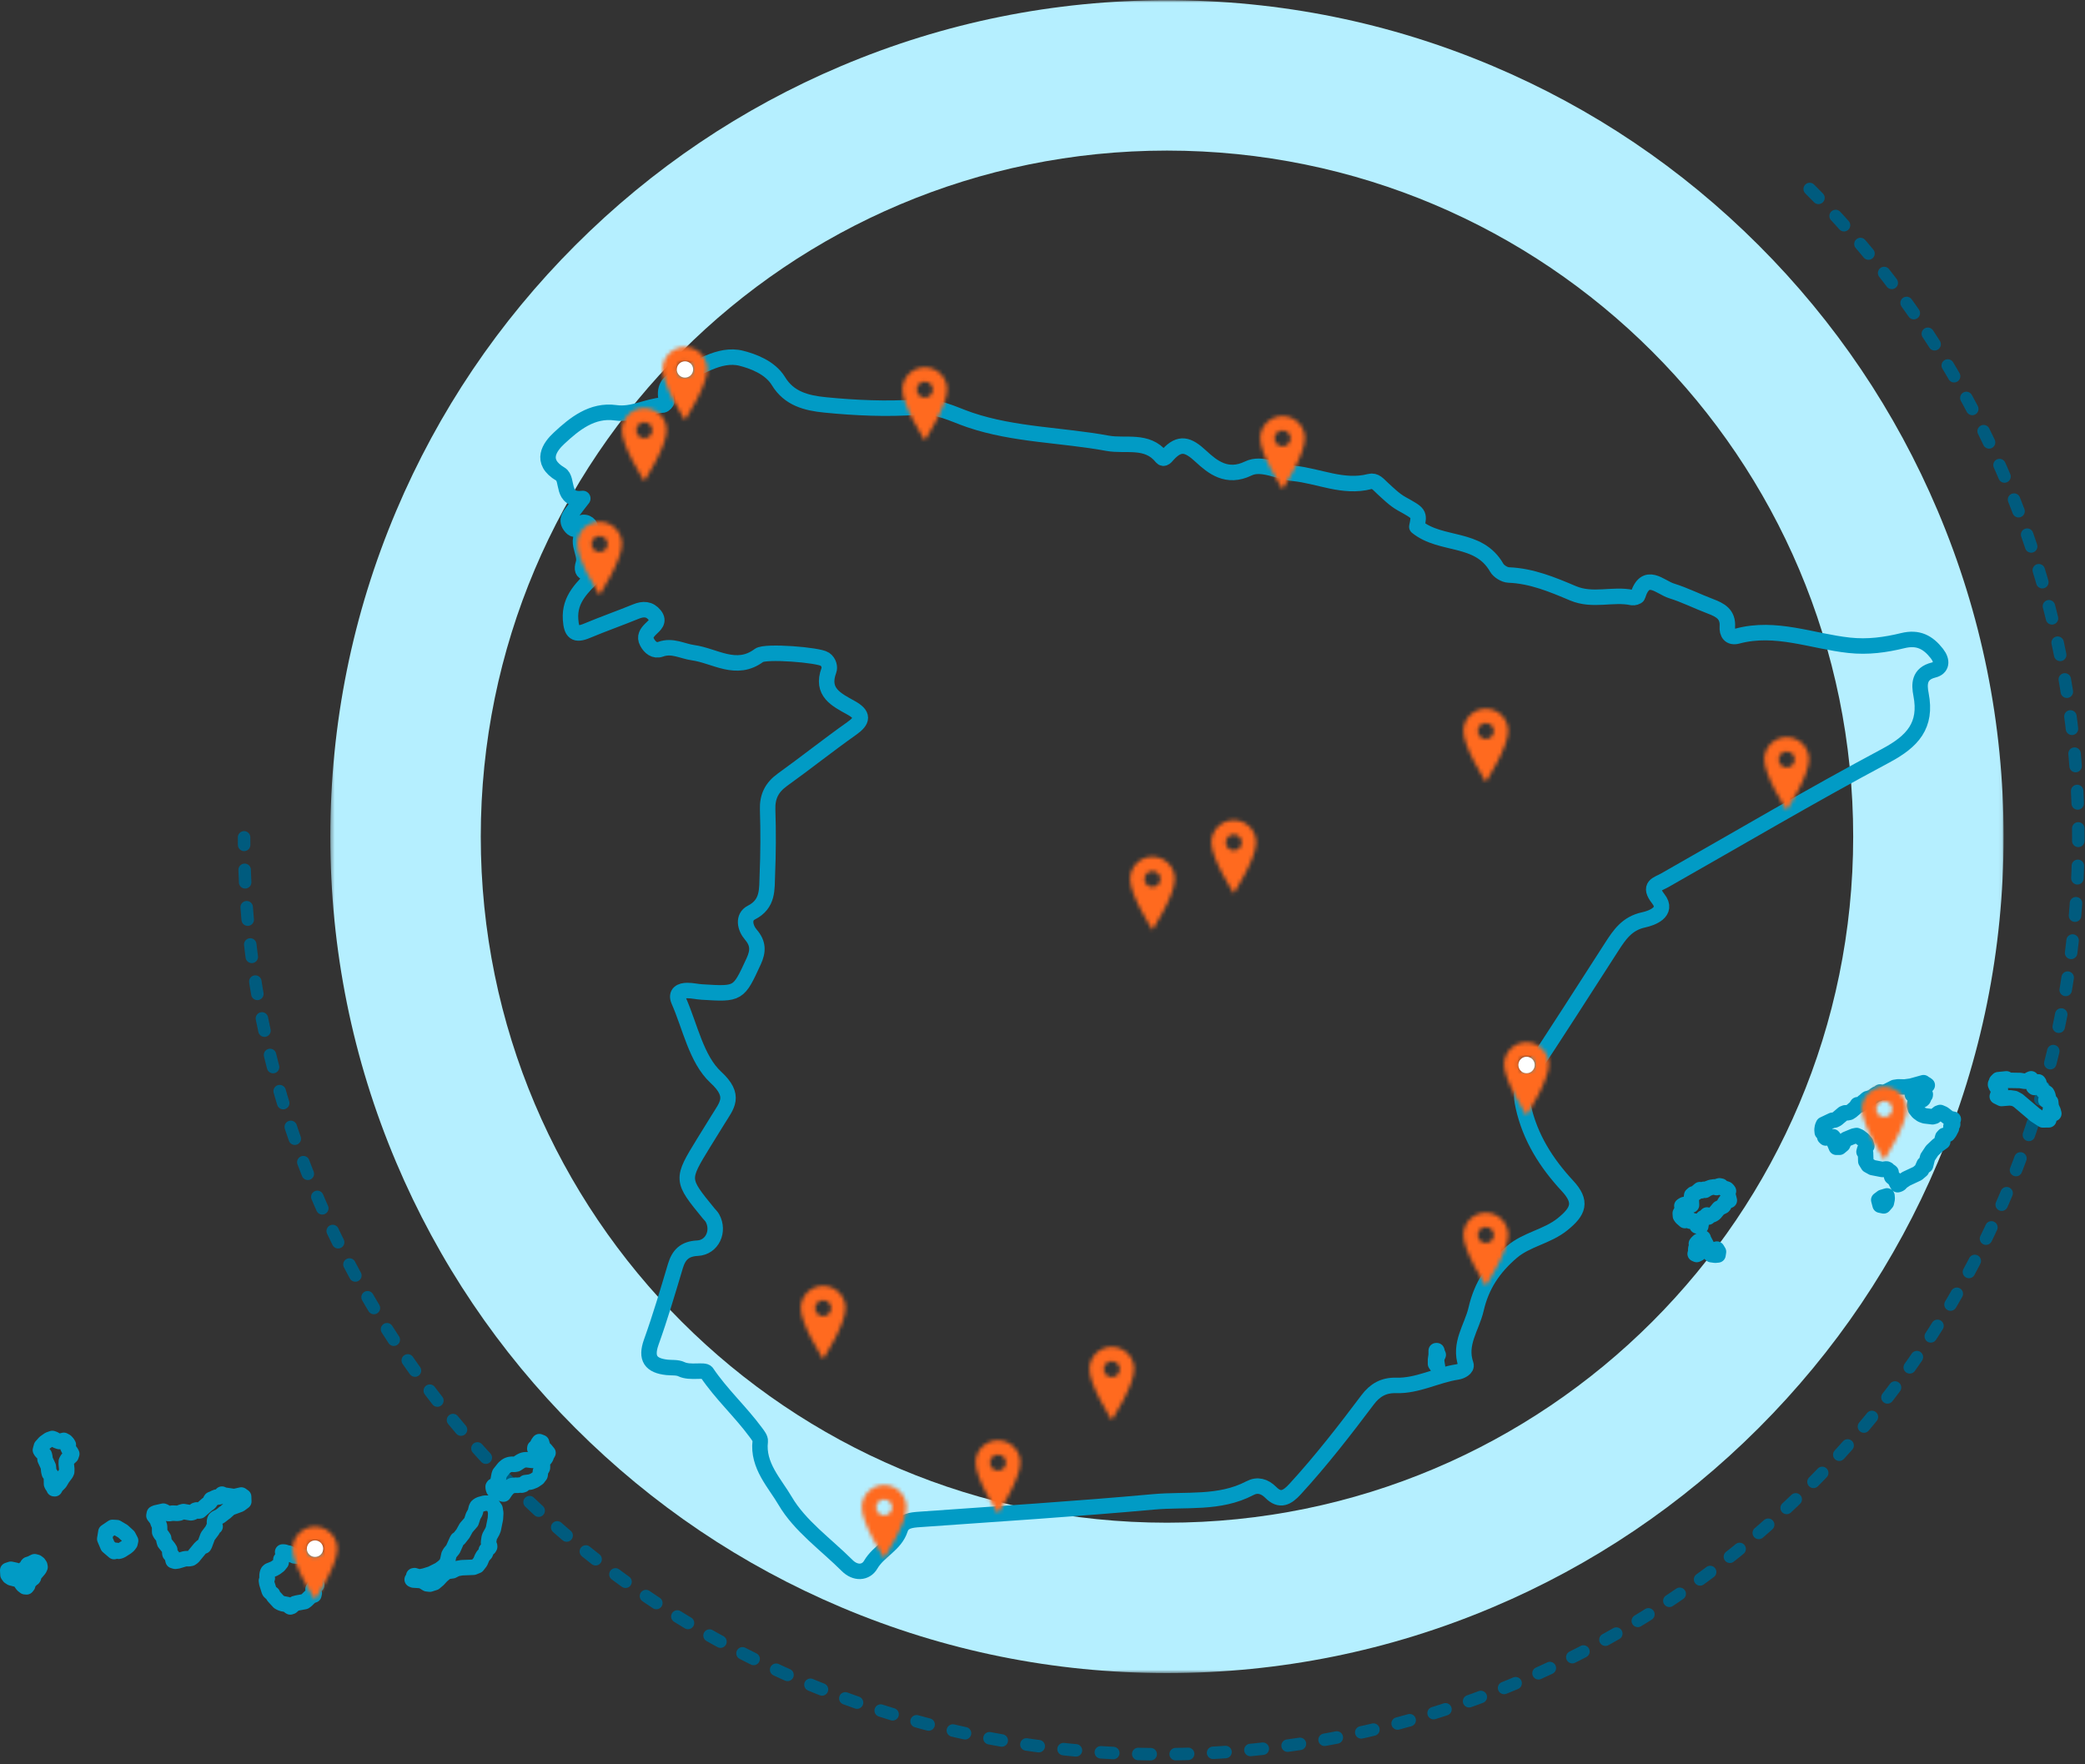 <?xml version="1.0" encoding="UTF-8"?>
<svg xmlns="http://www.w3.org/2000/svg" xmlns:xlink="http://www.w3.org/1999/xlink" width="539px" height="456px" viewBox="0 0 539 456" version="1.1">
  <rect x="0" y="0" width="539" height="456" fill="#333333" stroke="none"/>
  <!-- Generator: Sketch 44.1 (41455) - http://www.bohemiancoding.com/sketch -->
  <title>Page 1</title>
  <desc>Created with Sketch.</desc>
  <defs>
    <polygon id="path-1" points="0.372 0.882 432.934 0.882 432.934 433.323 0.372 433.323 0.372 0.882"/>
    <path d="M0.071,6.365 C0.071,3.177 2.656,0.599 5.852,0.599 C9.048,0.599 11.632,3.177 11.632,6.365 C11.632,10.653 5.899,19.363 5.852,19.51 C5.805,19.363 0.071,10.653 0.071,6.365 Z M3.788,6.365 C3.788,7.501 4.713,8.423 5.852,8.423 C6.991,8.423 7.916,7.501 7.916,6.365 C7.916,5.228 6.991,4.306 5.852,4.306 C4.713,4.306 3.788,5.228 3.788,6.365 Z M5.852,19.511 C5.853,19.511 5.853,19.511 5.852,19.51 C5.852,19.511 5.852,19.511 5.852,19.511 Z" id="path-3"/>
    <path d="M0.071,6.365 C0.071,3.177 2.656,0.599 5.852,0.599 C9.047,0.599 11.632,3.177 11.632,6.365 C11.632,10.653 5.899,19.363 5.852,19.51 C5.805,19.363 0.071,10.653 0.071,6.365 Z M3.787,6.365 C3.787,7.501 4.713,8.423 5.852,8.423 C6.992,8.423 7.916,7.501 7.916,6.365 C7.916,5.228 6.992,4.306 5.852,4.306 C4.713,4.306 3.787,5.228 3.787,6.365 Z M5.852,19.511 C5.853,19.511 5.853,19.511 5.852,19.51 C5.852,19.511 5.852,19.511 5.852,19.511 Z" id="path-5"/>
    <path d="M0.071,5.924 C0.071,2.736 2.656,0.159 5.852,0.159 C9.047,0.159 11.632,2.736 11.632,5.924 C11.632,10.211 5.899,18.923 5.852,19.069 C5.805,18.923 0.071,10.211 0.071,5.924 Z M3.788,5.924 C3.788,7.06 4.713,7.983 5.852,7.983 C6.991,7.983 7.916,7.06 7.916,5.924 C7.916,4.788 6.991,3.864 5.852,3.864 C4.713,3.864 3.788,4.788 3.788,5.924 Z M5.852,19.071 C5.853,19.071 5.853,19.07 5.852,19.069 C5.852,19.07 5.852,19.071 5.852,19.071 Z" id="path-7"/>
    <path d="M0.071,5.924 C0.071,2.737 2.656,0.159 5.852,0.159 C9.048,0.159 11.632,2.737 11.632,5.924 C11.632,10.212 5.899,18.924 5.852,19.069 C5.805,18.924 0.071,10.212 0.071,5.924 Z M3.787,5.924 C3.787,7.06 4.713,7.983 5.852,7.983 C6.992,7.983 7.916,7.06 7.916,5.924 C7.916,4.787 6.992,3.864 5.852,3.864 C4.713,3.864 3.787,4.787 3.787,5.924 Z M5.852,19.071 C5.852,19.071 5.852,19.071 5.852,19.069 C5.852,19.071 5.852,19.071 5.852,19.071 Z" id="path-9"/>
    <path d="M0.071,5.924 C0.071,2.736 2.657,0.159 5.852,0.159 C9.048,0.159 11.632,2.736 11.632,5.924 C11.632,10.211 5.899,18.923 5.852,19.069 C5.805,18.923 0.071,10.211 0.071,5.924 Z M3.788,5.924 C3.788,7.06 4.712,7.983 5.852,7.983 C6.991,7.983 7.917,7.06 7.917,5.924 C7.917,4.788 6.991,3.864 5.852,3.864 C4.712,3.864 3.788,4.788 3.788,5.924 Z M5.852,19.071 C5.852,19.071 5.852,19.07 5.852,19.069 C5.852,19.07 5.852,19.071 5.852,19.071 Z" id="path-11"/>
    <path d="M0.071,5.924 C0.071,2.737 2.656,0.158 5.852,0.158 C9.048,0.158 11.632,2.737 11.632,5.924 C11.632,10.212 5.899,18.922 5.852,19.069 C5.805,18.922 0.071,10.212 0.071,5.924 Z M3.788,5.924 C3.788,7.061 4.713,7.983 5.852,7.983 C6.991,7.983 7.916,7.061 7.916,5.924 C7.916,4.787 6.991,3.864 5.852,3.864 C4.713,3.864 3.788,4.787 3.788,5.924 Z M5.852,19.07 C5.852,19.07 5.852,19.07 5.852,19.069 C5.851,19.07 5.851,19.07 5.852,19.07 Z" id="path-13"/>
    <path d="M0.071,5.924 C0.071,2.736 2.656,0.159 5.852,0.159 C9.047,0.159 11.632,2.736 11.632,5.924 C11.632,10.211 5.899,18.923 5.852,19.069 C5.805,18.923 0.071,10.211 0.071,5.924 Z M3.788,5.924 C3.788,7.061 4.713,7.983 5.852,7.983 C6.992,7.983 7.916,7.061 7.916,5.924 C7.916,4.787 6.992,3.864 5.852,3.864 C4.713,3.864 3.788,4.787 3.788,5.924 Z M5.852,19.071 C5.853,19.071 5.853,19.07 5.852,19.069 C5.852,19.07 5.852,19.071 5.852,19.071 Z" id="path-15"/>
    <path d="M0.071,5.924 C0.071,2.737 2.656,0.159 5.852,0.159 C9.047,0.159 11.632,2.737 11.632,5.924 C11.632,10.212 5.899,18.923 5.852,19.069 C5.805,18.923 0.071,10.212 0.071,5.924 Z M3.788,5.924 C3.788,7.06 4.713,7.983 5.852,7.983 C6.991,7.983 7.916,7.06 7.916,5.924 C7.916,4.787 6.991,3.864 5.852,3.864 C4.713,3.864 3.788,4.787 3.788,5.924 Z M5.852,19.071 C5.853,19.071 5.853,19.071 5.852,19.069 C5.852,19.071 5.852,19.071 5.852,19.071 Z" id="path-17"/>
    <path d="M0.071,5.924 C0.071,2.737 2.656,0.159 5.852,0.159 C9.048,0.159 11.632,2.737 11.632,5.924 C11.632,10.212 5.899,18.923 5.852,19.069 C5.805,18.923 0.071,10.212 0.071,5.924 Z M3.788,5.924 C3.788,7.06 4.713,7.983 5.852,7.983 C6.991,7.983 7.916,7.06 7.916,5.924 C7.916,4.787 6.991,3.864 5.852,3.864 C4.713,3.864 3.788,4.787 3.788,5.924 Z M5.852,19.071 C5.853,19.071 5.853,19.07 5.852,19.069 C5.852,19.07 5.852,19.071 5.852,19.071 Z" id="path-19"/>
    <path d="M0.071,5.924 C0.071,2.737 2.656,0.159 5.852,0.159 C9.048,0.159 11.632,2.737 11.632,5.924 C11.632,10.212 5.899,18.923 5.852,19.069 C5.805,18.923 0.071,10.212 0.071,5.924 Z M3.788,5.924 C3.788,7.06 4.713,7.983 5.852,7.983 C6.991,7.983 7.916,7.06 7.916,5.924 C7.916,4.787 6.991,3.864 5.852,3.864 C4.713,3.864 3.788,4.787 3.788,5.924 Z M5.852,19.071 C5.853,19.071 5.853,19.071 5.852,19.069 C5.852,19.071 5.852,19.071 5.852,19.071 Z" id="path-21"/>
    <path d="M0.071,5.924 C0.071,2.736 2.657,0.159 5.852,0.159 C9.048,0.159 11.632,2.736 11.632,5.924 C11.632,10.211 5.899,18.923 5.852,19.069 C5.805,18.923 0.071,10.211 0.071,5.924 Z M3.788,5.924 C3.788,7.061 4.713,7.982 5.852,7.982 C6.991,7.982 7.917,7.061 7.917,5.924 C7.917,4.787 6.991,3.864 5.852,3.864 C4.713,3.864 3.788,4.787 3.788,5.924 Z M5.852,19.071 C5.852,19.071 5.852,19.07 5.852,19.069 C5.851,19.07 5.851,19.071 5.852,19.071 Z" id="path-23"/>
    <path d="M0.071,5.924 C0.071,2.736 2.656,0.159 5.852,0.159 C9.048,0.159 11.632,2.736 11.632,5.924 C11.632,10.211 5.899,18.923 5.852,19.069 C5.805,18.923 0.071,10.211 0.071,5.924 Z M3.788,5.924 C3.788,7.06 4.713,7.983 5.852,7.983 C6.991,7.983 7.916,7.06 7.916,5.924 C7.916,4.788 6.991,3.864 5.852,3.864 C4.713,3.864 3.788,4.788 3.788,5.924 Z M5.852,19.071 C5.852,19.071 5.852,19.07 5.852,19.069 C5.851,19.07 5.851,19.071 5.852,19.071 Z" id="path-25"/>
    <path d="M0.071,5.924 C0.071,2.736 2.656,0.159 5.852,0.159 C9.048,0.159 11.632,2.736 11.632,5.924 C11.632,10.212 5.899,18.922 5.852,19.069 C5.805,18.922 0.071,10.212 0.071,5.924 Z M3.788,5.924 C3.788,7.061 4.713,7.982 5.852,7.982 C6.991,7.982 7.916,7.061 7.916,5.924 C7.916,4.787 6.991,3.865 5.852,3.865 C4.713,3.865 3.788,4.787 3.788,5.924 Z M5.852,19.071 C5.852,19.071 5.852,19.07 5.852,19.069 C5.851,19.07 5.851,19.071 5.852,19.071 Z" id="path-27"/>
    <path d="M0.071,5.924 C0.071,2.737 2.656,0.159 5.852,0.159 C9.047,0.159 11.632,2.737 11.632,5.924 C11.632,10.212 5.899,18.923 5.852,19.069 C5.805,18.923 0.071,10.212 0.071,5.924 Z M3.788,5.924 C3.788,7.06 4.713,7.983 5.852,7.983 C6.991,7.983 7.916,7.06 7.916,5.924 C7.916,4.787 6.991,3.864 5.852,3.864 C4.713,3.864 3.788,4.787 3.788,5.924 Z M5.852,19.071 C5.853,19.071 5.853,19.071 5.852,19.069 C5.852,19.071 5.852,19.071 5.852,19.071 Z" id="path-29"/>
    <path d="M0.071,5.986 C0.071,2.798 2.656,0.22 5.852,0.22 C9.047,0.22 11.632,2.798 11.632,5.986 C11.632,10.273 5.899,18.984 5.852,19.131 C5.805,18.984 0.071,10.273 0.071,5.986 Z M3.787,5.986 C3.787,7.123 4.713,8.044 5.852,8.044 C6.992,8.044 7.916,7.123 7.916,5.986 C7.916,4.849 6.992,3.925 5.852,3.925 C4.713,3.925 3.787,4.849 3.787,5.986 Z M5.852,19.132 C5.853,19.132 5.853,19.132 5.852,19.131 C5.852,19.132 5.852,19.132 5.852,19.132 Z" id="path-31"/>
    <path d="M0.071,5.924 C0.071,2.736 2.656,0.159 5.852,0.159 C9.048,0.159 11.632,2.736 11.632,5.924 C11.632,10.211 5.899,18.922 5.852,19.069 C5.805,18.922 0.071,10.211 0.071,5.924 Z M3.788,5.924 C3.788,7.061 4.713,7.982 5.852,7.982 C6.991,7.982 7.916,7.061 7.916,5.924 C7.916,4.787 6.991,3.864 5.852,3.864 C4.713,3.864 3.788,4.787 3.788,5.924 Z M5.852,19.071 C5.853,19.071 5.853,19.07 5.852,19.069 C5.852,19.07 5.852,19.071 5.852,19.071 Z" id="path-33"/>
    <path d="M0.071,6.17 C0.071,2.983 2.656,0.406 5.852,0.406 C9.048,0.406 11.632,2.983 11.632,6.17 C11.632,10.458 5.899,19.169 5.852,19.316 C5.805,19.169 0.071,10.458 0.071,6.17 Z M3.788,6.17 C3.788,7.307 4.713,8.229 5.852,8.229 C6.991,8.229 7.916,7.307 7.916,6.17 C7.916,5.033 6.991,4.111 5.852,4.111 C4.713,4.111 3.788,5.033 3.788,6.17 Z M5.852,19.318 C5.853,19.318 5.853,19.317 5.852,19.316 C5.852,19.317 5.852,19.318 5.852,19.318 Z" id="path-35"/>
  </defs>
  <g id="DESIGN" stroke="none" stroke-width="1" fill="none" fill-rule="evenodd">
    <g id="PARA-EMPRESAS" transform="translate(-698, -1139)">
      <g id="Page-1" transform="translate(700, 1138)">
        <g id="Group-12" transform="translate(0, 0.17)">
          <g id="Group-3" transform="translate(83.027, 0)">
            <mask id="mask-2" fill="white">
              <use xlink:href="#path-1"/>
            </mask>
            <g id="Clip-2"/>
            <path d="M216.652,0.881 C187.472,0.881 159.144,6.603 132.454,17.889 C106.695,28.781 83.569,44.366 63.719,64.21 C43.869,84.056 28.28,107.175 17.384,132.928 C6.096,159.609 0.372,187.929 0.372,217.102 C0.372,246.275 6.096,274.596 17.384,301.277 C28.28,327.029 43.869,350.149 63.719,369.994 C83.569,389.838 106.695,405.423 132.454,416.316 C159.144,427.601 187.472,433.323 216.652,433.323 C245.833,433.323 274.161,427.601 300.851,416.316 C326.61,405.423 349.736,389.838 369.586,369.994 C389.437,350.149 405.026,327.029 415.92,301.277 C427.21,274.596 432.934,246.275 432.934,217.102 C432.934,187.929 427.21,159.609 415.92,132.928 C405.026,107.175 389.437,84.056 369.586,64.21 C349.736,44.366 326.61,28.781 300.851,17.889 C274.161,6.603 245.833,0.881 216.652,0.881 M216.652,39.757 C314.625,39.757 394.047,119.157 394.047,217.102 C394.047,315.047 314.625,394.448 216.652,394.448 C118.68,394.448 39.258,315.047 39.258,217.102 C39.258,119.157 118.68,39.757 216.652,39.757" id="Fill-1" fill="#B5EFFF" mask="url(#mask-2)"/>
          </g>
          <path d="M465.83,49.683 C487.592,71.439 504.682,96.784 516.624,125.012 C528.997,154.258 535.272,185.302 535.272,217.283 C535.272,249.264 528.997,280.309 516.624,309.554 C504.682,337.783 487.592,363.128 465.83,384.883 C444.069,406.639 418.717,423.723 390.481,435.663 C361.227,448.033 330.174,454.305 298.184,454.305 C266.194,454.305 235.141,448.033 205.888,435.663 C177.651,423.723 152.3,406.639 130.539,384.883 C108.777,363.128 91.687,337.783 79.744,309.554 C67.371,280.309 61.098,249.264 61.098,217.283" id="Stroke-4" stroke="#005B7E" stroke-width="3.226" stroke-linecap="round" stroke-linejoin="round" stroke-dasharray="3.226,6.452"/>
          <path d="M152.047,149.097 C150.555,148.538 147.757,149.862 148.817,146.453 C149.697,143.625 145.667,139.914 150.444,137.564 C151.037,137.273 150.187,135.663 148.645,135.884 C147.501,136.048 147.06,139.049 145.396,136.772 C144.109,135.004 145.617,133.764 146.524,132.471 C147.037,131.741 147.608,131.055 148.66,129.685 C142.881,130.382 145.063,124.677 142.892,123.402 C137.312,120.108 140.19,116.277 142.529,114.105 C146.467,110.435 151.052,106.673 157.169,107.534 C161.517,108.15 165.253,105.835 169.375,105.529 C169.746,105.502 170.431,104.764 170.362,104.527 C169.627,101.909 170.232,99.816 172.788,98.695 C178.289,96.277 183.9,91.964 189.683,93.452 C192.477,94.169 197.055,95.749 199.252,99.365 C201.958,103.841 206.398,105.012 211.27,105.494 C219.156,106.279 227.308,106.631 234.906,106.084 C240.696,105.674 244.13,107.833 248.734,109.393 C260.209,113.278 272.506,113.236 284.345,115.42 C288.995,116.273 294.518,114.326 298.273,118.986 C298.89,119.764 299.49,118.811 299.954,118.314 C302.978,115.038 305.121,115.7 308.409,118.746 C311.459,121.566 315.179,124.612 320.714,121.925 C324.155,120.261 328.45,122.798 332.384,123.192 C338.96,123.847 345.245,127.087 352.092,125.308 C353.512,124.933 354.339,126.077 355.284,126.942 C356.88,128.392 358.446,129.98 360.298,131.018 C364.93,133.612 364.986,133.493 364.271,137.001 C370.586,142.129 380.205,139.343 384.92,147.582 C385.456,148.523 386.946,149.43 388.021,149.468 C393.954,149.691 399.365,151.963 404.598,154.178 C409.792,156.382 414.883,154.233 419.919,155.303 C420.371,155.395 421.285,155.135 421.378,154.848 C423.387,148.332 427.137,152.64 430.1,153.567 C433.538,154.634 436.795,156.287 440.175,157.564 C442.685,158.517 444.767,159.593 444.541,162.845 C444.434,164.472 445.169,165.784 447.164,165.252 C457.062,162.605 466.454,166.599 476.043,167.636 C480.899,168.164 485.396,167.529 489.909,166.43 C493.825,165.478 496.389,166.802 498.709,169.767 C500.243,171.734 499.96,173.505 497.87,174.03 C494.05,174.971 494.104,177.742 494.609,180.336 C496.171,188.375 492.436,192.458 485.534,196.151 C466.24,206.455 447.393,217.576 428.367,228.381 C426.426,229.479 424.011,229.74 426.701,233.187 C429.377,236.615 424.918,238.181 422.943,238.605 C418.637,239.512 416.681,242.425 414.618,245.634 C407.392,256.893 400.162,268.15 392.794,279.311 C391.129,281.821 391.144,284.029 391.783,286.902 C393.559,294.931 397.781,301.531 403.2,307.367 C407.086,311.545 406.025,313.983 401.973,317.269 C397.93,320.546 392.683,321.153 388.775,324.516 C384.116,328.516 381.001,333.088 379.589,339.256 C378.494,343.997 375.064,348.176 376.952,353.552 C377.292,354.524 375.788,355.331 374.698,355.492 C369.35,356.304 364.447,359.131 358.916,358.959 C355.713,358.863 353.447,360.16 351.553,362.678 C345.6,370.595 339.534,378.412 332.829,385.728 C330.765,387.99 328.92,389.038 326.525,386.632 C324.891,384.994 323.052,384.497 321.116,385.522 C313.228,389.674 304.539,388.308 296.218,389.061 C276.078,390.895 255.884,392.161 235.71,393.603 C233.623,393.752 231.442,393.932 230.737,396.106 C229.406,400.227 225.152,401.746 223.094,405.293 C221.835,407.47 219.124,407.643 217.004,405.519 C211.5,400.028 204.74,395.264 200.952,388.771 C198.334,384.27 193.783,379.698 194.533,373.404 C194.617,372.68 193.89,371.777 193.369,371.081 C189.419,365.72 184.444,361.201 180.684,355.622 C180.115,354.769 176.394,355.852 174.166,354.773 C173.095,354.252 171.679,354.428 170.424,354.295 C166.286,353.843 164.843,352.01 166.366,347.758 C168.682,341.303 170.63,334.707 172.593,328.128 C173.478,325.171 175.017,323.648 178.316,323.487 C182.105,323.292 184.022,319.118 182.189,315.731 C181.94,315.265 181.516,314.885 181.175,314.473 C174.071,305.786 174.067,305.786 179.874,296.305 C181.099,294.299 182.353,292.313 183.582,290.312 C185.875,286.555 188.351,284.205 183.039,279.295 C178.029,274.658 176.441,266.294 173.466,259.517 C172.616,257.565 173.998,256.88 175.674,256.88 C176.93,256.869 178.178,257.19 179.441,257.263 C189.013,257.868 188.91,257.814 192.834,249.331 C194.054,246.687 194.039,244.681 192.11,242.443 C190.564,240.645 190.001,237.874 192.24,236.734 C196.669,234.496 196.217,230.627 196.37,226.985 C196.604,221.39 196.634,215.768 196.447,210.175 C196.324,206.746 197.511,204.381 200.274,202.388 C206.298,198.069 212.094,193.438 218.149,189.16 C221.145,187.044 221.222,185.589 218.018,183.799 C214.283,181.71 210.157,179.816 212.277,174.111 C212.568,173.342 212.323,171.995 211.232,171.233 C209.601,170.112 195.839,169.025 194.226,170.238 C188.332,174.65 182.81,170.338 177.183,169.553 C174.381,169.167 171.809,167.552 168.774,168.658 C167.223,169.217 165.992,168.207 165.256,166.802 C164.537,165.432 165.207,164.421 166.179,163.458 C167.17,162.47 168.597,161.495 167.247,159.834 C165.911,158.185 164.28,158.142 162.378,158.923 C158.202,160.633 153.926,162.13 149.767,163.875 C146.643,165.191 145.732,164.295 145.499,160.974 C145.116,155.525 148.744,152.544 152.047,149.097 Z" id="Stroke-6" stroke="#019BC5" stroke-width="4" stroke-linecap="round" stroke-linejoin="round"/>
          <path d="M369.099,353.383 L369.619,354.148 L369.382,352.71 L369.434,351.844 L369.802,351.048 L369.686,350.811 L369.552,350.404 L369.473,350.235 L369.447,350.145 L369.458,350.045 L369.431,349.976 L369.279,349.977 L369.275,351.05 L369.103,352.268 L369.099,353.383 Z M484.565,310.347 L483.683,311.012 L484.038,312.358 L484.952,312.549 L485.652,311.741 L485.865,310.725 L485.811,309.971 L484.565,310.347 Z M528.77,288.034 L528.261,286.917 L528.2,286.325 L528.131,285.676 L527.786,285.532 L527.317,285.509 L526.886,285.225 L527.436,285.071 L527.533,284.512 L527.359,283.85 L527.105,283.388 L526.91,283.25 L526.483,283.108 L526.333,283.004 L526.063,282.672 L525.955,282.478 L525.819,282.166 L525.056,281.526 L524.911,281.233 L525.086,280.734 L524.934,280.506 L524.719,280.637 L524.709,281.209 L524.366,281.608 L524.116,281.845 L523.918,281.939 L523.732,281.783 L523.75,281.492 L523.845,281.218 L523.921,281.114 L523.327,280.508 L523.099,280.168 L523.072,279.704 L522.733,279.847 L522.191,280.19 L521.752,280.323 L521.409,280.335 L520.232,280.141 L517.352,280.093 L516.682,279.717 L514.571,279.931 L514.15,280.36 L514.023,280.818 L513.884,281.002 L513.868,281.193 L514.094,281.688 L514.335,281.952 L514.909,282.246 L515.123,282.487 L514.749,282.767 L514.588,283.26 L514.498,283.813 L514.318,284.257 L515.41,284.798 L517.586,284.62 L518.764,284.787 L519.711,285.302 L524.113,289.041 L526.084,290.323 L527.639,290.302 L528.026,287.784 L528.272,287.946 L528.484,288.165 L528.65,288.41 L528.741,288.665 L528.94,288.688 L528.77,288.034 Z M501.943,289.95 L500.39,288.755 L499.576,288.407 L499.134,288.563 L498.126,289.375 L497.588,289.518 L495.563,289.277 L494.731,288.972 L493.845,288.317 L493.164,287.471 L492.923,286.571 L493.062,285.78 L493.311,285.51 L494.274,285.378 L494.779,285.224 L494.961,285.131 L495.16,284.951 L495.293,284.672 L495.301,284.385 L495.368,284.133 L495.688,283.952 L495.717,283.714 L493.381,284.082 L492.357,283.773 L492.57,282.539 L492.789,282.565 L493.096,282.787 L493.486,282.524 L493.933,282.133 L494.396,281.957 L494.786,281.911 L495.882,281.544 L496.221,281.353 L495.866,281.099 L495.775,281.135 L495.599,281.278 L495.259,280.704 L492.048,281.595 L490.363,281.821 L488.687,281.784 L487.747,281.925 L485.828,282.904 L484.91,283.22 L484.624,283.241 L484.014,283.112 L483.896,283.178 L483.668,283.499 L483.553,283.565 L483.103,283.622 L482.728,283.853 L482.347,284.163 L481.884,284.455 L480.962,284.791 L480.738,284.827 L480.522,284.972 L479.84,285.589 L479.7,285.658 L479.583,285.836 L478.783,286.478 L478.65,286.497 L478.319,286.388 L478.178,286.406 L478.096,286.523 L477.828,286.974 L477.681,287.142 L476.646,288.024 L476.097,288.376 L475.568,288.485 L474.967,288.502 L474.502,288.69 L472.86,290.077 L472.294,290.361 L471.655,290.427 L469.38,291.506 L469.136,292.065 L469.015,292.837 L469.078,293.536 L469.558,294.039 L469.723,294.754 L469.986,294.999 L470.181,294.975 L471.054,294.595 L471.164,294.986 L471.358,295.106 L471.601,294.993 L471.879,294.694 L472.57,295.599 L472.302,295.725 L472.18,295.953 L472.223,296.267 L472.276,296.355 L472.716,297.399 L473.539,297.397 L474.361,296.714 L474.801,295.718 L475.25,295.326 L477.275,294.491 L477.944,294.36 L478.694,294.685 L479.612,295.381 L480.357,296.251 L480.598,297.085 L480.034,297.961 L479.873,298.569 L480.272,298.9 L480.333,301.02 L480.957,302.035 L482.046,302.642 L484.594,303.137 L484.886,303.131 L485.374,303.009 L485.729,303.008 L485.978,303.126 L486.395,303.554 L486.672,303.677 L486.865,303.849 L486.919,304.216 L486.932,304.642 L487.024,305.012 L487.184,305.183 L487.619,305.451 L487.79,305.609 L488.452,306.911 L488.557,307.074 L488.841,307.004 L489.133,306.841 L489.27,306.733 L489.543,306.381 L490.794,305.537 L493.698,304.177 L494.749,303.286 L495.416,301.763 L495.518,301.884 L495.785,302.095 L496.313,300.002 L497.461,298.275 L498.883,296.925 L500.214,295.961 L500.07,295.333 L500.235,294.75 L500.621,294.337 L501.139,294.214 L501.557,294.033 L501.935,293.537 L502.466,292.517 L502.343,292.017 L502.459,291.784 L502.66,291.657 L502.796,291.47 L502.783,291.155 L502.72,290.857 L502.732,290.537 L502.953,290.159 L501.943,289.95 Z M440.614,324.099 L439.501,323.322 L438.315,321.084 L438.298,320.992 L438.308,320.901 L438.281,320.846 L438.158,320.85 L437.987,321.424 L437.647,321.823 L437.334,321.917 L437.153,321.671 L436.737,322.051 L436.532,322.316 L436.622,322.477 L436.82,322.632 L436.773,322.93 L436.594,323.26 L436.41,323.496 L436.363,323.889 L436.449,324.191 L436.222,324.943 L436.62,325.12 L437.121,324.882 L437.685,324.241 L437.995,324.074 L438.615,323.724 L439.061,324.035 L440.399,325.16 L441.401,325.301 L442.125,325.226 L442.252,324.404 L441.835,323.72 L440.614,324.099 Z M444.642,309.033 L444.834,308.713 L444.627,308.425 L444.406,308.219 L444.081,308.099 L443.556,308 L443.362,307.907 L442.924,307.454 L442.504,307.371 L442.067,307.493 L441.755,307.822 L441.154,307.64 L440.301,307.767 L439.439,308.097 L438.794,308.518 L438.484,308.262 L437.849,308.645 L437.606,308.376 L437.421,308.354 L436.613,309.042 L436.127,309.357 L435.723,309.468 L435.333,309.813 L435.21,310.699 L435.276,312.328 L434.567,312.233 L434.274,312.273 L434.035,312.442 L433.714,312.195 L433.373,312.201 L433.052,312.353 L432.78,312.556 L432.993,313.046 L432.831,313.59 L432.365,314.462 L432.414,315.165 L432.707,315.602 L433.568,316.347 L433.821,315.899 L434.337,315.796 L434.816,316.013 L434.98,316.516 L435.281,316.477 L435.304,316.508 L435.4,316.565 L435.602,316.59 L436.054,316.472 L436.518,316.929 L436.716,317.725 L437.675,317.822 L437.817,316.898 L438.283,315.653 L438.718,315.475 L439.277,314.905 L439.358,315.083 L439.529,315.286 L439.622,315.447 L439.987,315.102 L440.858,314.759 L441.265,314.489 L442.363,313.174 L443.477,312.612 L443.658,312.398 L443.825,311.822 L444.137,311.366 L444.562,311.104 L445.056,311.131 L444.731,309.815 L444.642,309.033 Z" id="Stroke-8" stroke="#019BC5" stroke-width="4" stroke-linecap="round" stroke-linejoin="round"/>
          <path d="M137.695,375.054 L138.186,374.346 L138.01,373.726 L137.42,373.496 L137.081,373.971 L136.776,374.665 L136.283,375.081 L136.255,375.321 L136.927,375.496 L137.695,375.054 Z M60.368,387.288 L58.559,387.696 L55.813,387.291 L55.377,387.065 L55.126,387.635 L54.582,387.792 L53.939,387.837 L53.401,388.056 L53.148,388.21 L52.583,388.424 L52.453,388.611 L52.332,389.071 L52.128,389.321 L51.519,389.747 L49.658,391.381 L49.402,391.431 L48.822,391.146 L48.504,391.24 L47.947,391.73 L47.724,391.822 L47.345,391.896 L45.441,391.571 L44.894,391.707 L44.388,391.95 L43.845,392.028 L42.604,391.971 L41.767,392.097 L41.422,392.073 L41.101,391.931 L40.494,391.565 L40.23,391.461 L38.286,391.9 L37.894,392.092 L37.794,392.633 L38.62,393.703 L38.875,394.486 L39.198,395.144 L39.253,395.465 L39.278,396.889 L39.52,397.343 L39.926,397.852 L40.295,398.415 L40.401,399.127 L40.564,399.663 L41.537,400.88 L41.87,401.406 L41.902,401.64 L41.879,402.245 L41.935,402.512 L42.133,402.742 L42.381,402.882 L42.574,403.107 L42.601,403.608 L42.757,404.255 L43.291,404.419 L43.958,404.325 L45.628,403.827 L46.147,403.737 L46.806,403.76 L47.383,403.661 L47.901,403.29 L49.662,401.147 L50.171,400.649 L50.71,400.484 L50.905,400.134 L51.716,397.957 L52.913,396.361 L53.147,395.804 L53.423,395.544 L53.487,395.5 L53.616,395.441 L53.587,395.274 L53.496,395.073 L53.452,394.917 L53.444,394.227 L53.48,393.868 L53.618,393.523 L53.866,393.287 L54.884,392.789 L55.758,392.117 L55.85,391.999 L56.185,391.812 L57.482,390.643 L60.011,389.71 L61.021,388.963 L60.981,387.72 L60.368,387.288 Z M138.948,375.523 L138.462,375.131 L137.948,375.179 L137.534,375.613 L137.251,376.137 L136.818,377.165 L136.384,377.918 L136.025,378.268 L135.615,378.344 L134.165,378.172 L133.71,378.184 L133.171,378.293 L132.572,378.588 L131.52,379.276 L130.98,379.372 L130.336,379.337 L129.778,379.4 L129.291,379.561 L128.858,379.809 L128.295,380.292 L127.164,381.711 L127.03,382.12 L126.728,383.694 L126.556,384.192 L126.19,384.695 L125.925,384.901 L125.6,384.966 L125.485,385.134 L125.513,385.521 L125.648,385.934 L125.845,386.125 L127.183,386.298 L127.745,386.556 L127.995,387.028 L128.17,387.049 L128.779,386.123 L129.473,385.359 L130.303,384.859 L131.312,384.756 L131.765,384.783 L132.432,384.708 L132.876,384.735 L133.244,384.632 L133.504,384.37 L133.816,384.094 L135.182,383.919 L136.163,383.521 L137.047,382.919 L137.605,382.185 L137.664,381.923 L137.687,381.348 L137.737,381.089 L137.859,380.856 L138.147,380.451 L138.232,380.239 L138.243,379.645 L138.149,379.16 L138.111,378.72 L138.273,378.231 L138.88,377.93 L139.141,377.53 L139.31,377.016 L139.669,376.398 L138.948,375.523 Z M125.973,390.828 L125.257,389.816 L124.336,389.392 L123.278,389.405 L122.176,389.706 L121.666,389.951 L121.333,390.235 L121.131,390.633 L120.856,391.778 L120.333,392.704 L119.822,394.246 L118.508,395.761 L117.677,397.267 L116.674,398.545 L116.278,398.769 L116.079,399.119 L115.104,401.304 L114.37,402.195 L114.054,402.747 L113.714,404.301 L113.46,404.909 L113.095,405.392 L112.586,405.874 L111.643,406.59 L109.478,407.677 L107.762,408.217 L106.67,408.432 L106.115,408.417 L105.169,408.131 L104.959,408.168 L104.957,408.3 L104.833,408.668 L104.669,409.018 L104.552,409.13 L104.882,409.277 L106.771,409.396 L107.329,409.6 L108.378,410.241 L109.102,410.328 L110.351,409.933 L111.301,409.128 L112.185,408.17 L113.21,407.294 L113.833,407.033 L114.986,406.868 L116.008,406.332 L117.354,406.088 L120.404,405.964 L121.397,405.559 L122.162,404.579 L122.6,403.537 L122.893,403.015 L123.453,402.411 L123.576,402.143 L123.661,401.838 L123.71,401.542 L123.843,401.366 L124.406,400.966 L124.58,400.674 L124.567,400.432 L124.36,399.95 L124.3,399.727 L124.309,399.387 L124.468,398.322 L124.618,397.898 L125.27,396.736 L125.532,396.095 L126.073,393.398 L126.153,391.944 L125.973,390.828 Z M79.994,408.705 L80.132,408.196 L80.041,407.992 L79.626,407.671 L79.419,407.452 L79.24,407.026 L79.171,406.586 L79.151,406.197 L79.106,405.965 L79.079,404.694 L79.162,403.823 L79.417,403.445 L79.671,403.365 L79.707,403.118 L79.609,402.688 L79.503,402.616 L78.652,402.678 L78.622,403.768 L77.926,403.905 L76.212,403.268 L74.078,403.014 L72.618,402.313 L72.192,402.375 L71.958,402.183 L71.681,402.075 L71.381,402.019 L71.065,402.017 L71.182,402.49 L71.161,403.132 L70.983,403.697 L70.618,403.945 L70.678,404.733 L70.106,405.462 L69.328,406.055 L68.782,406.363 L67.604,406.838 L67.307,407.096 L67.132,407.461 L67.045,407.956 L67.03,408.459 L67.099,408.837 L66.874,409.444 L66.975,410.118 L67.575,412.029 L67.668,412.221 L67.9,412.466 L68.447,412.872 L68.534,413.106 L68.729,413.455 L70.091,414.942 L70.529,415.19 L71.05,415.377 L72.263,415.612 L72.515,415.775 L72.755,416.047 L73.033,416.22 L73.389,416.102 L74.231,415.353 L74.364,415.349 L74.714,415.223 L76.773,414.838 L77.209,414.518 L78.257,413.501 L78.63,413.301 L79.129,413.151 L79.241,412.678 L79.114,412.077 L78.924,411.601 L79.276,410.954 L79.519,410.7 L79.847,410.586 L79.872,410.37 L79.562,409.814 L79.708,409.242 L79.994,408.705 Z M29.766,396.652 L28.19,395.725 L27.073,395.661 L25.377,396.815 L25.082,398.639 L25.887,400.536 L27.493,401.913 L27.775,401.59 L28.052,401.603 L28.347,401.757 L28.68,401.832 L29.068,401.732 L29.43,401.566 L30.69,400.761 L31.209,400.326 L31.608,399.788 L31.763,399.092 L31.166,397.937 L29.766,396.652 Z M7.969,405.029 L7.509,404.682 L6.948,404.535 L5.896,405.053 L5.267,405.247 L5.125,405.39 L5.054,405.725 L4.794,406.002 L3.571,406.935 L3.12,407.153 L1.995,406.74 L0.801,406.486 L0,406.752 L0.058,407.892 L0.399,408.375 L0.923,408.713 L2.972,409.24 L3.308,409.604 L3.515,410.053 L3.883,410.561 L4.451,410.998 L4.869,411.034 L5.147,410.688 L5.307,409.958 L5.434,409.68 L5.675,409.475 L5.908,409.332 L6.021,409.175 L6.095,408.986 L6.233,408.915 L6.397,408.861 L6.547,408.792 L6.662,408.621 L6.686,408.423 L6.691,408.228 L6.747,408.033 L8.12,406.42 L8.355,405.911 L8.271,405.484 L7.969,405.029 Z M15.861,375.608 L15.531,374.936 L15.665,374.304 L15.444,373.918 L15.027,373.461 L14.492,373.16 L13.303,373.464 L12.641,373.225 L12.02,372.851 L11.536,372.675 L10.645,372.987 L9.575,373.743 L8.707,374.712 L8.445,375.678 L8.677,376.064 L9.091,376.448 L9.47,376.898 L9.597,377.466 L9.658,378.122 L10.489,379.914 L10.623,381.191 L10.764,381.73 L11.112,381.987 L11.282,382.322 L11.319,384.458 L11.465,384.789 L11.846,385.326 L11.974,385.655 L12.15,385.676 L12.49,385.044 L13.461,384.059 L14.146,382.909 L15.033,381.729 L15.241,381.27 L15.259,380.56 L15.129,379.284 L15.152,378.569 L15.412,378.091 L16.359,377.222 L16.552,376.653 L16.318,376.22 L15.861,375.608 Z" id="Stroke-10" stroke="#019BC5" stroke-width="4" stroke-linecap="round" stroke-linejoin="round"/>
        </g>
        <g id="Group-15" transform="translate(290.071, 221.866)">
          <mask id="mask-4" fill="white">
            <use xlink:href="#path-3"/>
          </mask>
          <g id="Clip-14"/>
          <polygon id="Fill-13" fill="#FF6A1F" mask="url(#mask-4)" points="-5.183 24.766 16.887 24.766 16.887 -4.654 -5.183 -4.654"/>
        </g>
        <g id="Group-18" transform="translate(311.09, 212.41)">
          <mask id="mask-6" fill="white">
            <use xlink:href="#path-5"/>
          </mask>
          <g id="Clip-17"/>
          <polygon id="Fill-16" fill="#FF6A1F" mask="url(#mask-6)" points="-5.183 24.766 16.887 24.766 16.887 -4.654 -5.183 -4.654"/>
        </g>
        <g id="Group-21" transform="translate(376.251, 184.041)">
          <mask id="mask-8" fill="white">
            <use xlink:href="#path-7"/>
          </mask>
          <g id="Clip-20"/>
          <polygon id="Fill-19" fill="#FF6A1F" mask="url(#mask-8)" points="-5.183 24.325 16.887 24.325 16.887 -5.095 -5.183 -5.095"/>
        </g>
        <g id="Group-24" transform="translate(454.024, 191.396)">
          <mask id="mask-10" fill="white">
            <use xlink:href="#path-9"/>
          </mask>
          <g id="Clip-23"/>
          <polygon id="Fill-22" fill="#FF6A1F" mask="url(#mask-10)" points="-5.183 24.325 16.887 24.325 16.887 -5.095 -5.183 -5.095"/>
        </g>
        <g id="Group-27" transform="translate(323.702, 108.391)">
          <mask id="mask-12" fill="white">
            <use xlink:href="#path-11"/>
          </mask>
          <g id="Clip-26"/>
          <polygon id="Fill-25" fill="#FF6A1F" mask="url(#mask-12)" points="-5.183 24.325 16.887 24.325 16.887 -5.095 -5.183 -5.095"/>
        </g>
        <g id="Group-30" transform="translate(231.216, 95.783)">
          <mask id="mask-14" fill="white">
            <use xlink:href="#path-13"/>
          </mask>
          <g id="Clip-29"/>
          <polygon id="Fill-28" fill="#FF6A1F" mask="url(#mask-14)" points="-5.183 24.325 16.887 24.325 16.887 -5.095 -5.183 -5.095"/>
        </g>
        <g id="Group-33" transform="translate(169.208, 90.53)">
          <mask id="mask-16" fill="white">
            <use xlink:href="#path-15"/>
          </mask>
          <g id="Clip-32"/>
          <polygon id="Fill-31" fill="#FF6A1F" mask="url(#mask-16)" points="-5.183 24.325 16.887 24.325 16.887 -5.095 -5.183 -5.095"/>
        </g>
        <g id="Group-36" transform="translate(158.698, 106.29)">
          <mask id="mask-18" fill="white">
            <use xlink:href="#path-17"/>
          </mask>
          <g id="Clip-35"/>
          <polygon id="Fill-34" fill="#FF6A1F" mask="url(#mask-18)" points="-5.183 24.325 16.887 24.325 16.887 -5.095 -5.183 -5.095"/>
        </g>
        <g id="Group-39" transform="translate(147.137, 135.709)">
          <mask id="mask-20" fill="white">
            <use xlink:href="#path-19"/>
          </mask>
          <g id="Clip-38"/>
          <polygon id="Fill-37" fill="#FF6A1F" mask="url(#mask-20)" points="-5.183 24.325 16.887 24.325 16.887 -5.095 -5.183 -5.095"/>
        </g>
        <g id="Group-42" transform="translate(204.941, 333.239)">
          <mask id="mask-22" fill="white">
            <use xlink:href="#path-21"/>
          </mask>
          <g id="Clip-41"/>
          <polygon id="Fill-40" fill="#FF6A1F" mask="url(#mask-22)" points="-5.183 24.325 16.887 24.325 16.887 -5.095 -5.183 -5.095"/>
        </g>
        <g id="Group-45" transform="translate(220.706, 384.723)">
          <mask id="mask-24" fill="white">
            <use xlink:href="#path-23"/>
          </mask>
          <g id="Clip-44"/>
          <polygon id="Fill-43" fill="#FF6A1F" mask="url(#mask-24)" points="-5.183 24.325 16.887 24.325 16.887 -5.095 -5.183 -5.095"/>
        </g>
        <g id="Group-48" transform="translate(250.133, 373.166)">
          <mask id="mask-26" fill="white">
            <use xlink:href="#path-25"/>
          </mask>
          <g id="Clip-47"/>
          <polygon id="Fill-46" fill="#FF6A1F" mask="url(#mask-26)" points="-5.183 24.325 16.887 24.325 16.887 -5.095 -5.183 -5.095"/>
        </g>
        <g id="Group-51" transform="translate(279.561, 349)">
          <mask id="mask-28" fill="white">
            <use xlink:href="#path-27"/>
          </mask>
          <g id="Clip-50"/>
          <polygon id="Fill-49" fill="#FF6A1F" mask="url(#mask-28)" points="-5.183 24.325 16.887 24.325 16.887 -5.095 -5.183 -5.095"/>
        </g>
        <g id="Group-54" transform="translate(376.251, 314.327)">
          <mask id="mask-30" fill="white">
            <use xlink:href="#path-29"/>
          </mask>
          <g id="Clip-53"/>
          <polygon id="Fill-52" fill="#FF6A1F" mask="url(#mask-30)" points="-5.183 24.325 16.887 24.325 16.887 -5.095 -5.183 -5.095"/>
        </g>
        <g id="Group-57" transform="translate(386.761, 270.198)">
          <mask id="mask-32" fill="white">
            <use xlink:href="#path-31"/>
          </mask>
          <g id="Clip-56"/>
          <polygon id="Fill-55" fill="#FF6A1F" mask="url(#mask-32)" points="-5.183 24.385 16.887 24.385 16.887 -5.034 -5.183 -5.034"/>
        </g>
        <g id="Group-60" transform="translate(479.247, 281.755)">
          <mask id="mask-34" fill="white">
            <use xlink:href="#path-33"/>
          </mask>
          <g id="Clip-59"/>
          <polygon id="Fill-58" fill="#FF6A1F" mask="url(#mask-34)" points="-5.183 24.325 16.887 24.325 16.887 -5.095 -5.183 -5.095"/>
        </g>
        <g id="Group-63" transform="translate(73.569, 395.23)">
          <mask id="mask-36" fill="white">
            <use xlink:href="#path-35"/>
          </mask>
          <g id="Clip-62"/>
          <polygon id="Fill-61" fill="#FF6A1F" mask="url(#mask-36)" points="-5.183 24.57 16.887 24.57 16.887 -4.849 -5.183 -4.849"/>
        </g>
        <g id="Group-70" transform="translate(76.722, 93.682)" fill="#FFFFFF">
          <path d="M4.828,307.645 C4.828,308.823 3.881,309.777 2.714,309.777 C1.547,309.777 0.6,308.823 0.6,307.645 C0.6,306.468 1.547,305.514 2.714,305.514 C3.881,305.514 4.828,306.468 4.828,307.645" id="Fill-64"/>
          <path d="M100.468,2.821 C100.468,3.985 99.521,4.93 98.353,4.93 C97.186,4.93 96.24,3.985 96.24,2.821 C96.24,1.657 97.186,0.712 98.353,0.712 C99.521,0.712 100.468,1.657 100.468,2.821" id="Fill-66"/>
          <path d="M318.021,182.613 C318.021,183.791 317.074,184.745 315.906,184.745 C314.739,184.745 313.792,183.791 313.792,182.613 C313.792,181.435 314.739,180.481 315.906,180.481 C317.074,180.481 318.021,181.435 318.021,182.613" id="Fill-68"/>
        </g>
      </g>
    </g>
  </g>
</svg>
